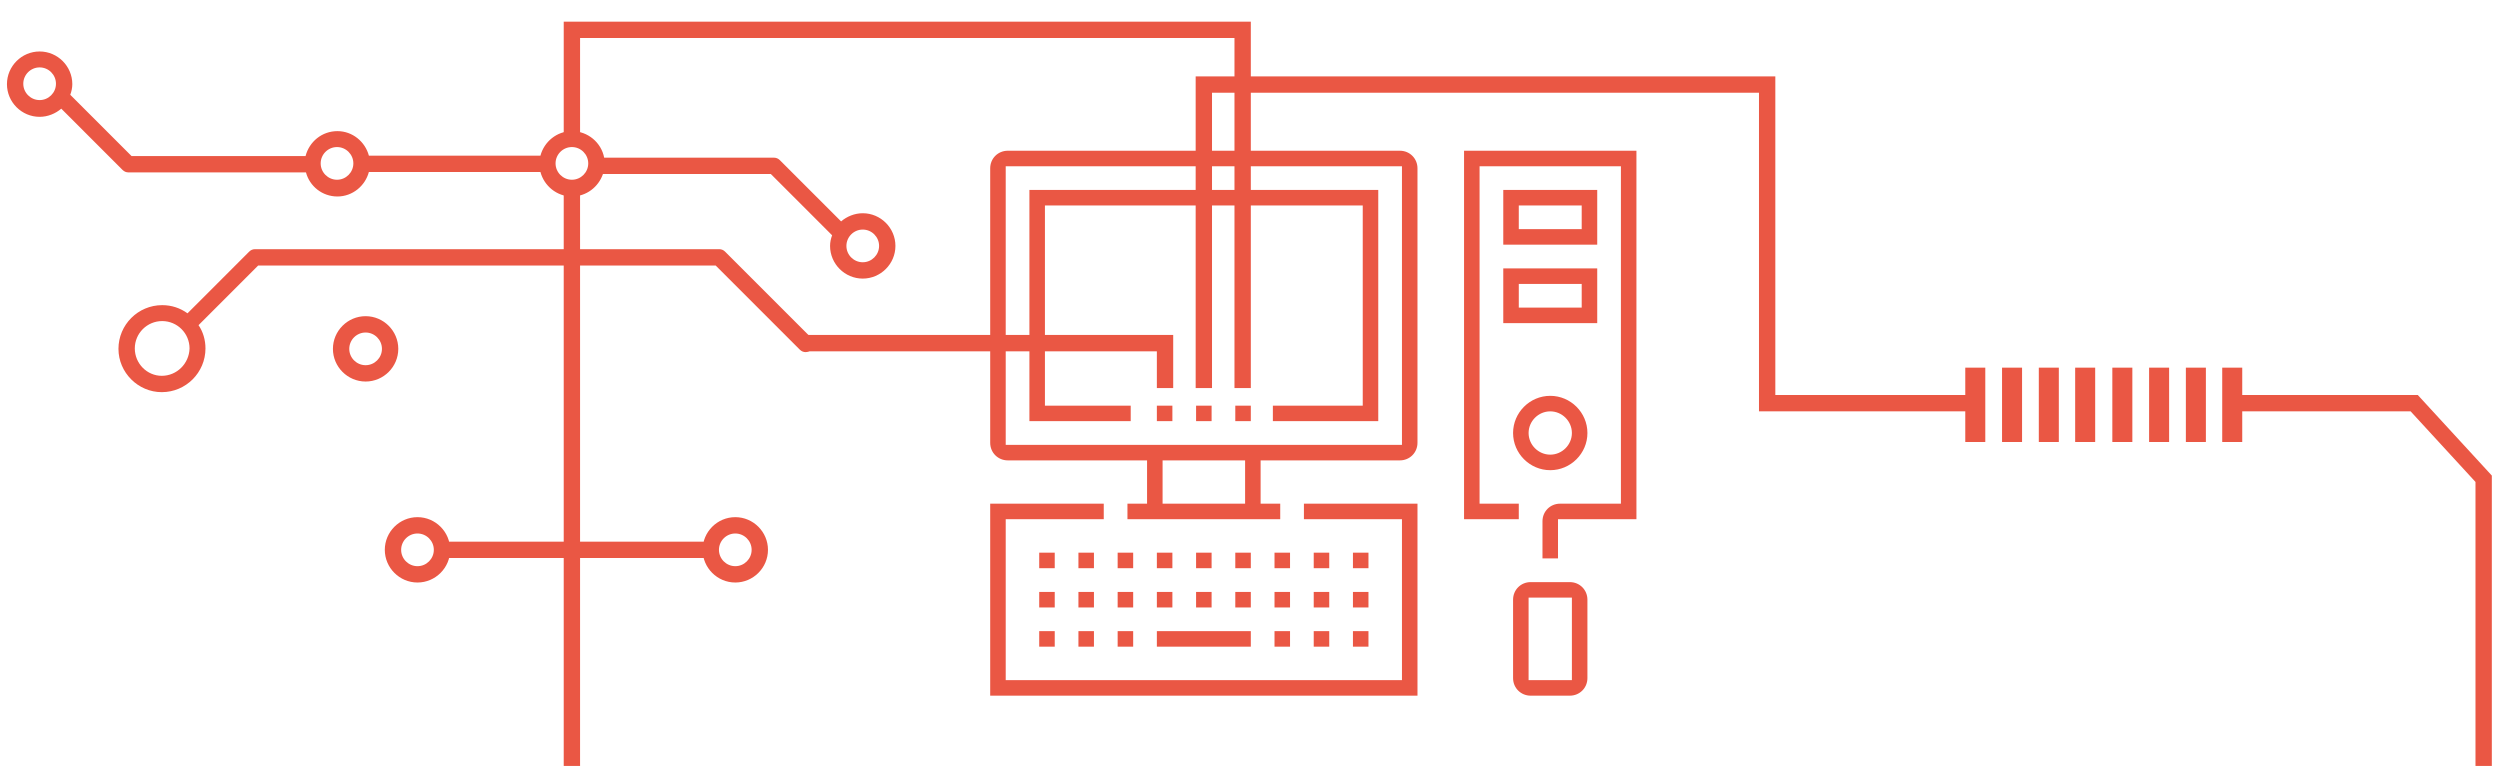 <svg xmlns="http://www.w3.org/2000/svg" width="612" height="187.5" viewBox="0 0 612 187.5"><path d="M247.2 41.7v66.2h95v-66.2h-95zm40.8 62.4h-5.8v-5.8h5.8v5.8zm9.6 0h-5.8v-5.8h5.8v5.8zm9.6 0h-5.8v-5.8h5.8v5.8zm31.2 0h-27.8v-5.8h22v-47h-75.8v47h21v5.8h-26.8v-58.6h87.4v58.6zM379.5 110.3c2.4 0 4.3-1.9 4.3-4.3s-1.9-4.3-4.3-4.3-4.3 1.9-4.3 4.3 2 4.3 4.3 4.3zM285.6 113.7h18.2v8.6h-18.2zM375.2 147.3h8.6v18.2h-8.6zM372.8 51.3h13.4v3.8h-13.4zM372.8 70.5h13.4v3.8h-13.4z" fill="none"/><path fill="#EA5744" d="M371.8 123.3h-9.6v-82.6h34.6v82.6h-14.9c-2.4 0-4.3 1.9-4.3 4.3v9.1h3.8v-9.6h19.2v-90.2h-42.2v90.2h13.4v-3.8zM343.2 166.5h-97v-39.4h24v-3.8h-27.8v47h104.6v-47h-27.8v3.8h24zM264 144.9h3.8v3.8h-3.8zM273.6 144.9h3.8v3.8h-3.8zM283.2 144.9h3.8v3.8h-3.8zM292.8 144.9h3.8v3.8h-3.8zM302.4 144.9h3.8v3.8h-3.8zM312 144.9h3.8v3.8h-3.8zM321.6 144.9h3.8v3.8h-3.8zM264 154.5h3.8v3.8h-3.8zM254.4 144.9h3.8v3.8h-3.8zM254.4 154.5h3.8v3.8h-3.8zM331.2 144.9h3.8v3.8h-3.8zM264 135.3h3.8v3.8h-3.8zM273.6 135.3h3.8v3.8h-3.8zM283.2 135.3h3.8v3.8h-3.8zM292.8 135.3h3.8v3.8h-3.8zM302.4 135.3h3.8v3.8h-3.8zM312 135.3h3.8v3.8h-3.8zM321.6 135.3h3.8v3.8h-3.8zM254.4 135.3h3.8v3.8h-3.8zM331.2 135.3h3.8v3.8h-3.8zM331.2 154.5h3.8v3.8h-3.8zM273.6 154.5h3.8v3.8h-3.8zM283.2 154.5h23v3.8h-23zM312 154.5h3.8v3.8h-3.8zM321.6 154.5h3.8v3.8h-3.8zM391 46.5h-23v13.4h23v-13.4zm-3.8 9.6h-15.4v-5.8h15.4v5.8zM368 79.1h23v-13.4h-23v13.4zm3.8-9.6h15.4v5.8h-15.4v-5.8zM342.7 36.9h-96c-2.4 0-4.3 1.9-4.3 4.3v67.2c0 2.4 1.9 4.3 4.3 4.3h34.1v10.6h-4.8v3.8h37.4v-3.8h-4.8v-10.6h34.1c2.4 0 4.3-1.9 4.3-4.3v-67.2c0-2.4-1.9-4.3-4.3-4.3zm-37.9 86.4h-20.2v-10.6h20.2v10.6zm-58.6-14.4v-68.2h97v68.2h-97zM384.3 142.5h-9.6c-2.4 0-4.3 1.9-4.3 4.3v19.2c0 2.4 1.9 4.3 4.3 4.3h9.6c2.4 0 4.3-1.9 4.3-4.3v-19.2c0-2.4-1.9-4.3-4.3-4.3zm-10.1 24v-20.2h10.6v20.2h-10.6zM379.5 115.1c5 0 9.1-4.1 9.1-9.1s-4.1-9.1-9.1-9.1-9.1 4.1-9.1 9.1 4.1 9.1 9.1 9.1zm0-14.4c2.9 0 5.3 2.4 5.3 5.3s-2.4 5.3-5.3 5.3-5.3-2.4-5.3-5.3 2.4-5.3 5.3-5.3zM255.8 50.3h77.8v49h-22v3.8h25.8v-56.6h-85.4v56.6h24.8v-3.8h-21zM292.8 99.3h3.8v3.8h-3.8zM283.2 99.3h3.8v3.8h-3.8zM302.4 99.3h3.8v3.8h-3.8zM198.7 82.8l-21.2-21.2c-.4-.4-.9-.6-1.4-.6h-113.7c-.5 0-1 .2-1.4.6l-15.1 15.1c-1.8-1.3-3.9-2-6.2-2-5.9 0-10.7 4.8-10.7 10.7 0 5.8 4.8 10.6 10.6 10.6 5.9 0 10.7-4.8 10.7-10.7 0-2.1-.6-4.1-1.7-5.7l14.6-14.6h112l20.6 20.6c.8.8 2 .8 2.8 0 .4-.4.6-.9.6-1.4s-.2-1-.5-1.4zm-159.1 9.2c-3.6 0-6.6-3-6.6-6.7s3-6.7 6.7-6.7 6.7 3 6.7 6.7c-.1 3.7-3.1 6.7-6.8 6.7zM211.2 52.2c-2 0-3.9.8-5.3 2l-15-15c-.4-.4-.9-.6-1.4-.6h-41.6c-.7-3.7-4-6.5-7.9-6.5-3.7 0-6.8 2.6-7.7 6h-42c-.9-3.4-4-6-7.7-6-3.8 0-6.9 2.6-7.8 6.1h-42.6l-15-15c.3-.8.5-1.7.5-2.6 0-4.4-3.6-8-8-8s-8 3.6-8 8 3.6 8 8 8c2 0 3.9-.8 5.3-2l15 15c.4.4.9.6 1.4.6h43.5c.9 3.4 4 5.9 7.7 5.9s6.8-2.6 7.7-6h42c.9 3.4 4 6 7.7 6 3.5 0 6.5-2.3 7.6-5.5h41.1l15 15c-.3.8-.5 1.7-.5 2.6 0 4.4 3.6 8 8 8s8-3.6 8-8-3.6-8-8-8zm-201.5-27.7c-2.2 0-4-1.8-4-4s1.8-4 4-4 4 1.8 4 4-1.8 4-4 4zm72.8 19.5c-2.2 0-4-1.8-4-4s1.8-4 4-4 4 1.8 4 4-1.8 4-4 4zm57.5 0c-2.2 0-4-1.8-4-4s1.8-4 4-4 4 1.8 4 4-1.8 4-4 4zm71.2 20.2c-2.2 0-4-1.8-4-4s1.8-4 4-4 4 1.8 4 4-1.8 4-4 4z"/><g fill="#EA5744"><path d="M508 90h4.9v18.2h-4.9zM499.1 90h4.9v18.2h-4.9zM490.1 90h4.9v18.2h-4.9zM481.1 90h4.9v18.2h-4.9zM544 90h4.9v18.2h-4.9zM535.1 90h4.9v18.2h-4.9zM526.1 90h4.9v18.2h-4.9zM517.1 90h4.9v18.2h-4.9z"/></g><path stroke="#EA5744" stroke-width="4" stroke-miterlimit="10" fill="none" d="M294.7 95v-74.3h137.9v78h48.9M285.2 95v-11h-87.8M304.2 95v-87.7h-164.2v26.7M608 187.5v-70.3l-17-18.5h-43.1"/><path fill="#EA5744" d="M97.5 85.4c0 4.4-3.6 8-8 8s-8-3.6-8-8 3.6-8 8-8 8 3.6 8 8zm-12 0c0 2.2 1.8 4 4 4s4-1.8 4-4-1.8-4-4-4-4 1.8-4 4zM172 134.6c0-4.4 3.6-8 8-8s8 3.6 8 8-3.6 8-8 8-8-3.6-8-8zm12 0c0-2.2-1.8-4-4-4s-4 1.8-4 4 1.8 4 4 4 4-1.8 4-4zM140 134.6c0-1.1.9-2 2-2h32c1.1 0 2 .9 2 2s-.9 2-2 2h-32c-1.1 0-2-.9-2-2zM110.2 134.6c0 4.4-3.6 8-8 8s-8-3.6-8-8 3.6-8 8-8 8 3.6 8 8zm-12 0c0 2.2 1.8 4 4 4s4-1.8 4-4-1.8-4-4-4-4 1.8-4 4zM142.2 134.6c0 1.1-.9 2-2 2h-32c-1.1 0-2-.9-2-2s.9-2 2-2h32c1.1 0 2 .9 2 2z"/><path stroke="#EA5744" stroke-width="4" stroke-miterlimit="10" fill="none" d="M140 47v140.5"/></svg>